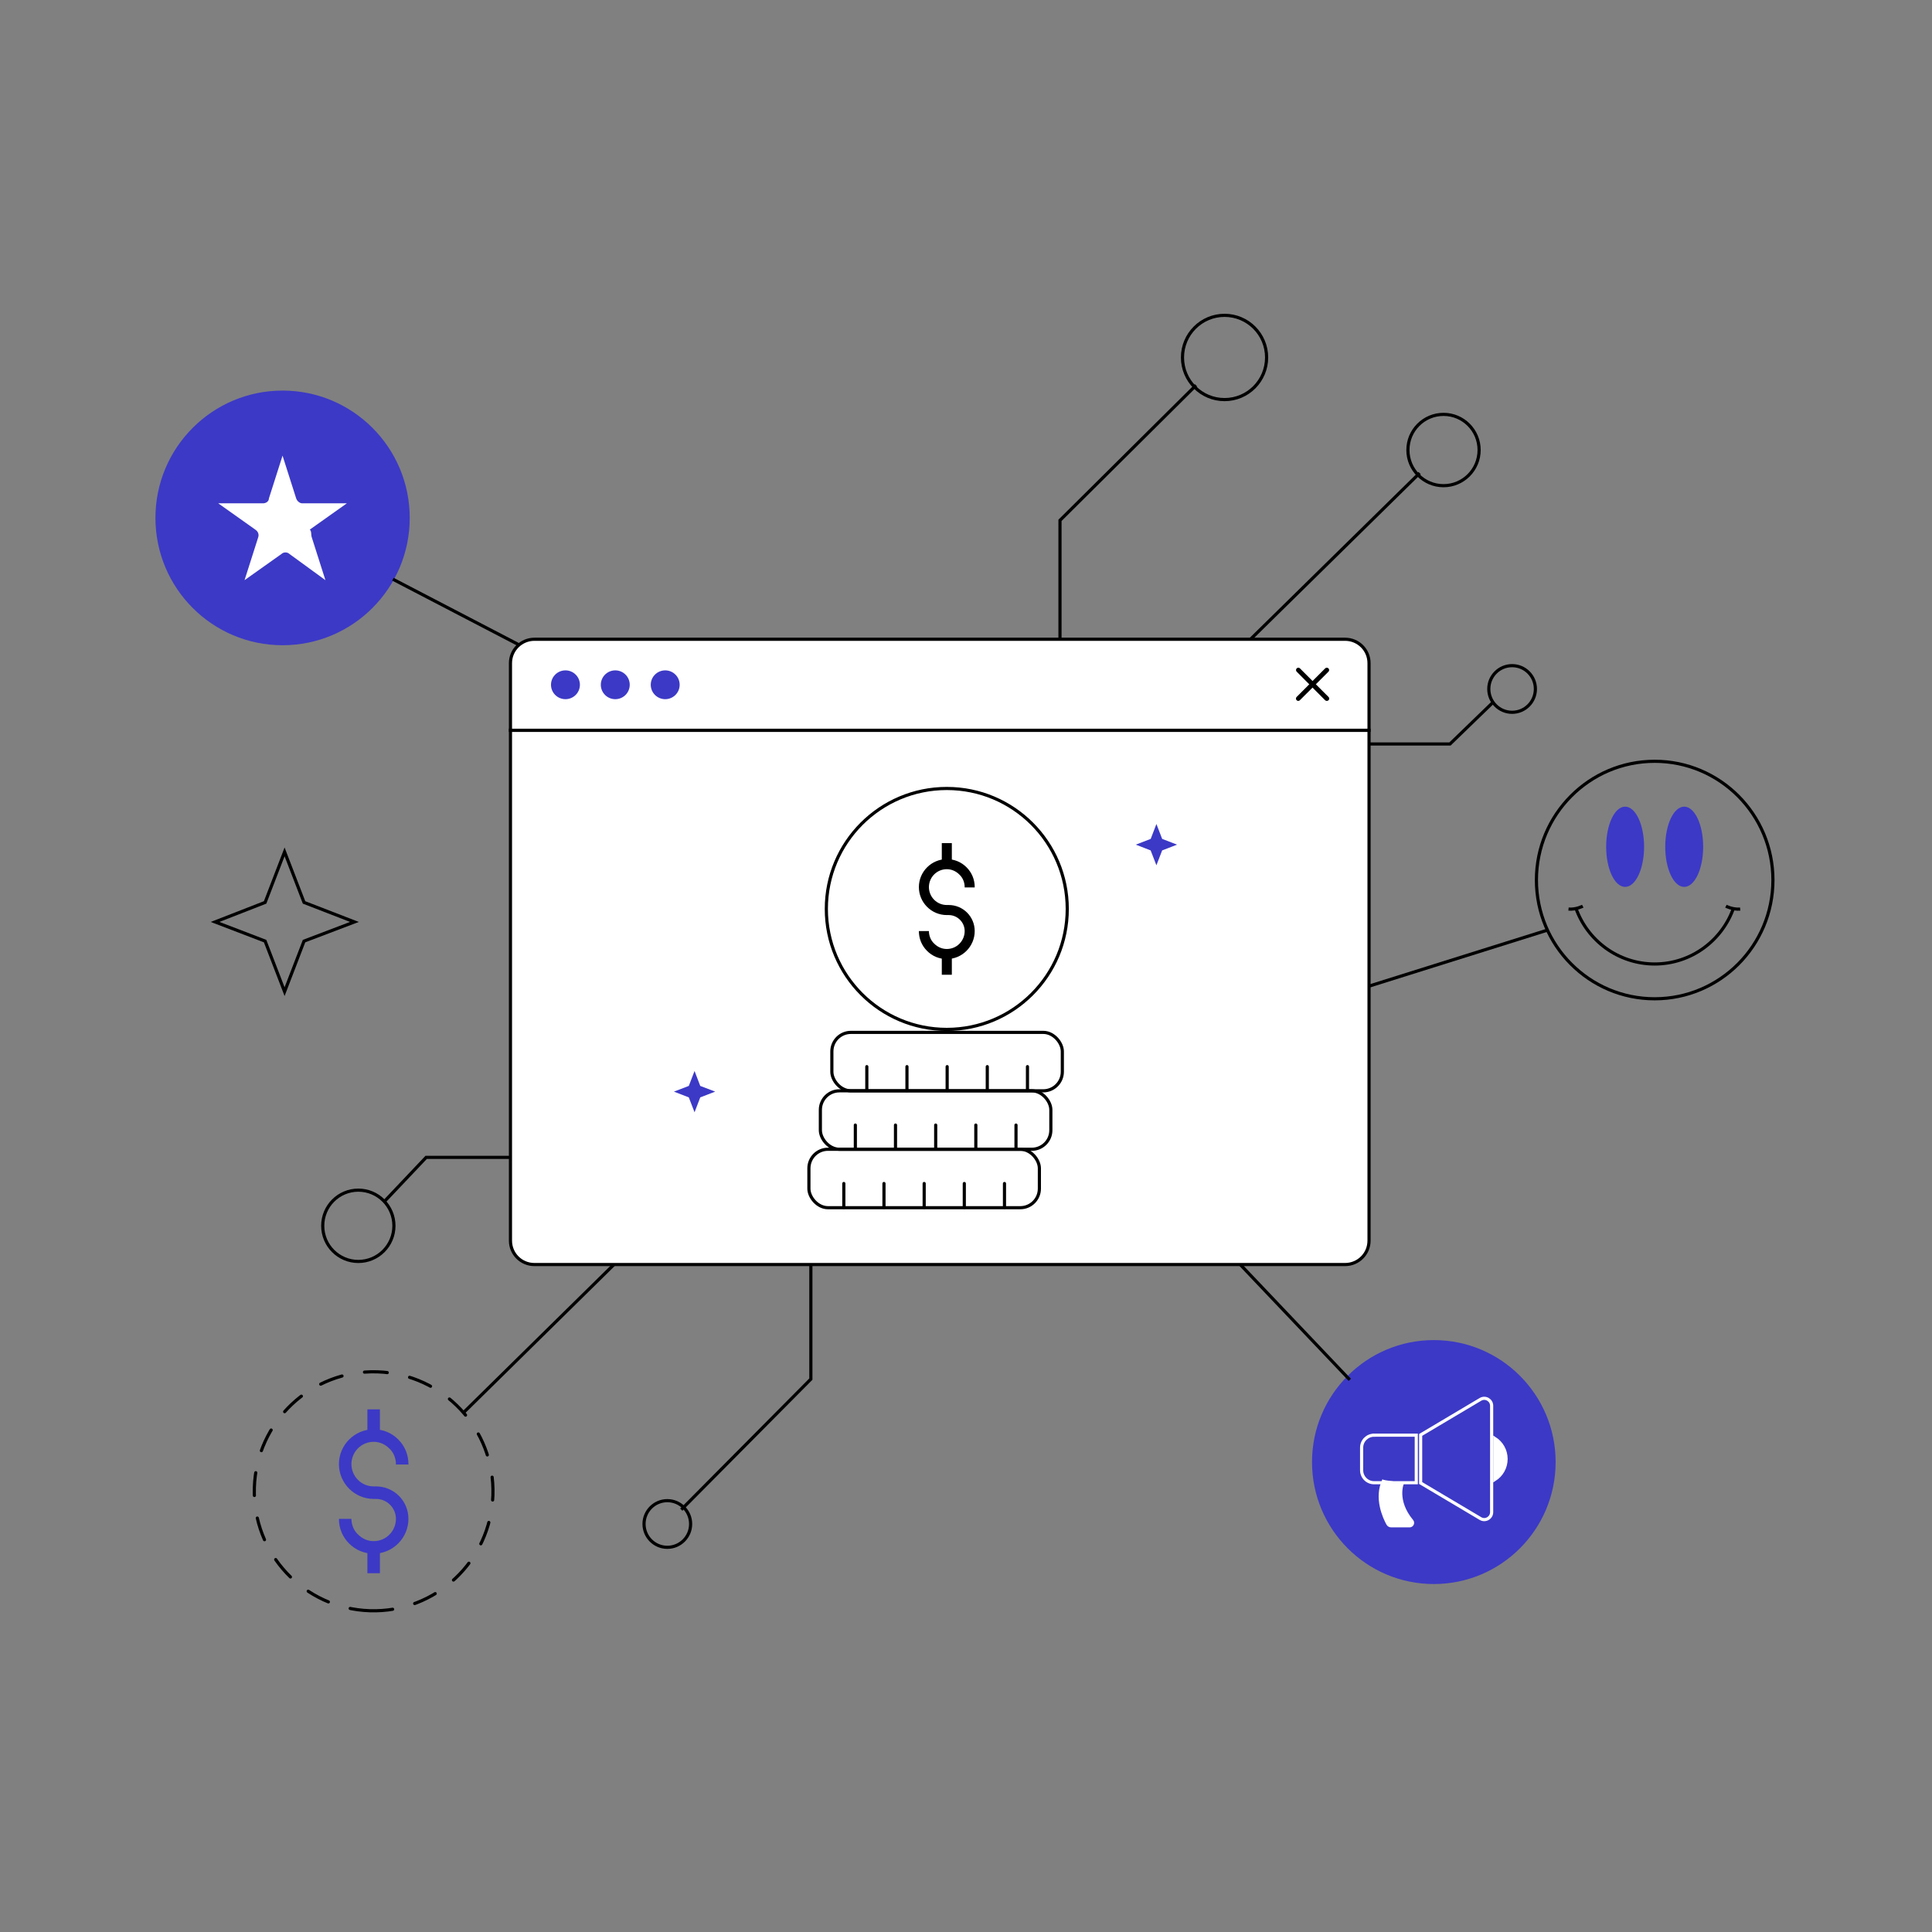 <svg xmlns="http://www.w3.org/2000/svg" width="435" height="435" viewBox="0 0 435 435" fill="none"><rect x="0" y="0" width="435" height="435" fill="#808080" stroke="none"/><path d="M63.625 145.278C79.435 145.278 92.251 132.443 92.251 116.61C92.251 100.778 79.435 87.943 63.625 87.943C47.816 87.943 35 100.778 35 116.61C35 132.443 47.816 145.278 63.625 145.278Z" fill="#3C39C6"></path><path d="M70.198 120.99L73.27 130.627L65.152 124.714C64.713 124.275 63.836 124.275 63.397 124.714L55.06 130.627L58.132 120.99C58.351 120.333 58.132 119.676 57.474 119.238L49.137 113.325H59.229C59.887 113.325 60.545 112.887 60.545 112.23L63.616 102.593L66.688 112.23C66.907 112.887 67.565 113.325 68.004 113.325H78.096L69.759 119.238C70.198 119.676 69.979 120.333 70.198 120.99Z" fill="white"></path><path d="M88.473 130.418L140.093 157.28" stroke="black" stroke-width="0.71"></path><path d="M277.602 231.653L348.436 209.415" stroke="black" stroke-width="0.71"></path><path d="M322.833 356.654C337.979 356.654 350.257 344.359 350.257 329.191C350.257 314.023 337.979 301.727 322.833 301.727C307.688 301.727 295.41 314.023 295.41 329.191C295.41 344.359 307.688 356.654 322.833 356.654Z" fill="#3C39C6"></path><path d="M303.911 310.675L261.164 265.679" stroke="black" stroke-width="0.71"></path><path d="M372.559 224.882C387.263 224.882 399.184 212.912 399.184 198.146C399.184 183.38 387.263 171.409 372.559 171.409C357.854 171.409 345.934 183.38 345.934 198.146C345.934 212.912 357.854 224.882 372.559 224.882Z" stroke="black" stroke-width="0.71" stroke-miterlimit="10"></path><path d="M390.347 204.353C387.781 211.739 380.779 217.048 372.562 217.048C364.345 217.048 357.343 211.739 354.777 204.353" stroke="black" stroke-width="0.71" stroke-miterlimit="10"></path><path d="M388.602 204.029C388.602 204.029 390.087 204.822 391.812 204.686" stroke="black" stroke-width="0.71" stroke-miterlimit="10"></path><path d="M356.37 204.029C356.37 204.029 354.885 204.822 353.16 204.686" stroke="black" stroke-width="0.71" stroke-miterlimit="10"></path><path d="M379.207 199.69C381.565 199.69 383.477 195.645 383.477 190.656C383.477 185.667 381.565 181.622 379.207 181.622C376.849 181.622 374.938 185.667 374.938 190.656C374.938 195.645 376.849 199.69 379.207 199.69Z" fill="#3C39C6"></path><path d="M365.906 199.69C368.264 199.69 370.176 195.645 370.176 190.656C370.176 185.667 368.264 181.622 365.906 181.622C363.548 181.622 361.637 185.667 361.637 190.656C361.637 195.645 363.548 199.69 365.906 199.69Z" fill="#3C39C6"></path><path d="M64.075 191.802L68.457 203.183L79.802 207.578L68.457 211.894L64.075 223.275L59.693 211.894L48.426 207.578L59.693 203.183L64.075 191.802Z" stroke="black" stroke-width="0.71"></path><path d="M319.641 106.514L257.566 167.51M104.556 317.861L162.755 260.589M162.755 260.589H95.952L86.59 270.472M162.755 260.589L182.571 241.151M182.571 241.151L212.098 212.187L238.662 186.085M182.571 241.151V310.512L153.393 339.908M238.662 186.085V117.157L269.286 86.748M238.662 186.085L257.566 167.51M257.566 167.51H326.473L336.342 157.957" stroke="black" stroke-width="0.71"></path><ellipse cx="275.713" cy="80.485" rx="9.471" ry="9.485" stroke="black" stroke-width="0.71"></ellipse><ellipse cx="325.015" cy="101.327" rx="8.015" ry="8.027" stroke="black" stroke-width="0.71"></ellipse><ellipse cx="80.679" cy="275.995" rx="8.015" ry="8.027" stroke="black" stroke-width="0.71"></ellipse><ellipse cx="340.456" cy="155.125" rx="5.245" ry="5.252" stroke="black" stroke-width="0.71"></ellipse><ellipse cx="150.252" cy="343.133" rx="5.245" ry="5.252" stroke="black" stroke-width="0.71"></ellipse><ellipse cx="210.831" cy="214.062" rx="17.788" ry="17.814" stroke="black" stroke-width="0.71"></ellipse><path d="M83.278 362.665C98.109 363.133 110.512 351.472 110.98 336.619C111.447 321.766 99.803 309.345 84.972 308.877C70.14 308.408 57.738 320.069 57.27 334.922C56.803 349.776 68.447 362.196 83.278 362.665Z" stroke="black" stroke-width="0.71" stroke-miterlimit="2.613" stroke-linecap="round" stroke-linejoin="round" stroke-dasharray="5.14 5.14"></path><path d="M84.136 349.814C82.026 349.814 80.092 349.022 78.598 347.525C77.104 346.028 76.312 344.091 76.312 341.978H79.125C79.125 343.299 79.653 344.62 80.62 345.5C81.587 346.469 82.817 346.997 84.136 346.997C86.948 346.997 89.146 344.708 89.146 341.978C89.146 339.513 87.124 337.488 84.663 337.488H84.136C79.829 337.488 76.312 333.966 76.312 329.652C76.312 325.338 79.829 321.816 84.136 321.816C86.245 321.816 88.179 322.609 89.673 324.105C91.168 325.602 91.959 327.539 91.959 329.652V329.74H89.146V329.652C89.146 328.331 88.619 327.011 87.652 326.13C86.685 325.162 85.454 324.634 84.136 324.634C81.323 324.634 79.125 326.923 79.125 329.652C79.125 332.382 81.323 334.671 84.136 334.671H84.663C88.707 334.671 91.959 337.928 91.959 341.978C91.959 346.293 88.443 349.814 84.136 349.814Z" fill="#3C39C6"></path><path d="M85.535 317.326H82.723V323.137H85.535V317.326Z" fill="#3C39C6"></path><path d="M85.535 348.406H82.723V354.216H85.535V348.406Z" fill="#3C39C6"></path><path d="M319.863 323.079V333.909L333.332 341.909C334.441 342.571 335.851 341.768 335.851 340.469V316.512C335.851 315.22 334.448 314.417 333.332 315.073L319.863 323.079Z" stroke="white" stroke-width="0.71"></path><path d="M309.379 323.139C307.835 323.139 306.578 324.398 306.578 325.944V331.038C306.578 332.584 307.835 333.843 309.379 333.843H318.883V323.133H309.379V323.139Z" stroke="white" stroke-width="0.71"></path><path d="M336.555 323.861V333.132C338.085 332.155 339.101 330.448 339.101 328.5C339.101 326.552 338.085 324.832 336.555 323.861Z" fill="white" stroke="white" stroke-width="0.71"></path><path d="M315.774 333.863C315.774 333.863 314.016 337.799 317.893 342.458C318.254 342.886 317.94 343.542 317.378 343.542H313.227C312.913 343.542 312.632 343.375 312.479 343.1C311.717 341.708 309.631 337.263 311.576 333.227" fill="white"></path><path d="M315.774 333.863C315.774 333.863 314.016 337.799 317.893 342.458C318.254 342.886 317.94 343.542 317.378 343.542H313.227C312.913 343.542 312.632 343.375 312.479 343.1C311.717 341.708 309.631 337.263 311.576 333.227" stroke="white" stroke-width="0.71"></path><path d="M114.934 164.429H308.245V279.344C308.245 282.318 305.835 284.719 302.85 284.719H120.329C117.344 284.719 114.934 282.318 114.934 279.344V164.429Z" fill="white" stroke="black" stroke-width="0.71" stroke-miterlimit="10"></path><path d="M120.329 143.933H302.85C305.835 143.933 308.245 146.334 308.245 149.308V164.429H114.934V149.308C114.934 146.334 117.362 143.933 120.329 143.933Z" fill="white" stroke="black" stroke-width="0.71" stroke-miterlimit="10"></path><path d="M127.314 157.424C129.112 157.424 130.569 155.972 130.569 154.181C130.569 152.39 129.112 150.938 127.314 150.938C125.516 150.938 124.059 152.39 124.059 154.181C124.059 155.972 125.516 157.424 127.314 157.424Z" fill="#3C39C6"></path><path d="M138.533 157.424C140.331 157.424 141.788 155.972 141.788 154.181C141.788 152.39 140.331 150.938 138.533 150.938C136.735 150.938 135.277 152.39 135.277 154.181C135.277 155.972 136.735 157.424 138.533 157.424Z" fill="#3C39C6"></path><path d="M149.775 157.424C151.573 157.424 153.03 155.972 153.03 154.181C153.03 152.39 151.573 150.938 149.775 150.938C147.977 150.938 146.52 152.39 146.52 154.181C146.52 155.972 147.977 157.424 149.775 157.424Z" fill="#3C39C6"></path><path d="M298.729 157.813C298.587 157.813 298.452 157.757 298.352 157.656L291.96 151.235C291.911 151.186 291.872 151.128 291.845 151.064C291.818 151 291.805 150.932 291.805 150.863C291.805 150.794 291.818 150.725 291.845 150.661C291.872 150.598 291.911 150.54 291.96 150.491C292.007 150.441 292.064 150.401 292.127 150.374C292.19 150.346 292.258 150.332 292.326 150.332C292.395 150.332 292.463 150.346 292.526 150.374C292.589 150.401 292.646 150.441 292.693 150.491L299.127 156.923C299.177 156.97 299.217 157.027 299.244 157.09C299.272 157.153 299.286 157.221 299.286 157.29C299.286 157.358 299.272 157.426 299.244 157.489C299.217 157.553 299.177 157.609 299.127 157.656C299.075 157.709 299.013 157.75 298.945 157.777C298.876 157.805 298.802 157.817 298.729 157.813Z" fill="black"></path><path d="M292.31 157.813C292.207 157.812 292.107 157.781 292.022 157.723C291.938 157.665 291.871 157.584 291.832 157.489C291.793 157.394 291.783 157.29 291.803 157.19C291.822 157.089 291.871 156.996 291.943 156.923L298.366 150.491C298.465 150.392 298.599 150.337 298.738 150.337C298.878 150.337 299.011 150.392 299.11 150.491C299.209 150.59 299.264 150.723 299.264 150.863C299.264 151.002 299.209 151.136 299.11 151.235L292.676 157.656C292.63 157.707 292.573 157.747 292.51 157.774C292.446 157.801 292.378 157.814 292.31 157.813Z" fill="black"></path><rect x="184.711" y="245.604" width="51.893" height="13.158" rx="4.291" stroke="black" stroke-width="0.71"></rect><path d="M192.586 258.698V253.316" stroke="black" stroke-width="0.71" stroke-linecap="round"></path><path d="M201.625 258.698V253.316" stroke="black" stroke-width="0.71" stroke-linecap="round"></path><path d="M210.676 258.698V253.316" stroke="black" stroke-width="0.71" stroke-linecap="round"></path><path d="M219.711 258.698V253.316" stroke="black" stroke-width="0.71" stroke-linecap="round"></path><path d="M228.758 258.698V253.316" stroke="black" stroke-width="0.71" stroke-linecap="round"></path><rect x="182.129" y="258.762" width="51.893" height="13.158" rx="4.291" stroke="black" stroke-width="0.71"></rect><path d="M189.992 271.855V266.473" stroke="black" stroke-width="0.71" stroke-linecap="round"></path><path d="M199.031 271.855V266.473" stroke="black" stroke-width="0.71" stroke-linecap="round"></path><path d="M208.082 271.855V266.473" stroke="black" stroke-width="0.71" stroke-linecap="round"></path><path d="M217.117 271.855V266.473" stroke="black" stroke-width="0.71" stroke-linecap="round"></path><path d="M226.164 271.855V266.473" stroke="black" stroke-width="0.71" stroke-linecap="round"></path><path d="M213.176 215.934C211.481 215.934 209.927 215.297 208.727 214.095C207.526 212.892 206.891 211.336 206.891 209.638H209.15C209.15 210.699 209.574 211.76 210.351 212.468C211.128 213.246 212.116 213.67 213.176 213.67C215.435 213.67 217.201 211.831 217.201 209.638C217.201 207.658 215.577 206.031 213.599 206.031H213.176C209.715 206.031 206.891 203.202 206.891 199.736C206.891 196.27 209.715 193.44 213.176 193.44C214.87 193.44 216.424 194.077 217.624 195.279C218.825 196.482 219.461 198.038 219.461 199.736V199.806H217.201V199.736C217.201 198.675 216.777 197.614 216 196.906C215.223 196.128 214.235 195.704 213.176 195.704C210.916 195.704 209.15 197.543 209.15 199.736C209.15 201.928 210.916 203.767 213.176 203.767H213.599C216.848 203.767 219.461 206.385 219.461 209.638C219.461 213.104 216.636 215.934 213.176 215.934Z" fill="black"></path><path d="M214.311 189.833H212.051V194.501H214.311V189.833Z" fill="black"></path><path d="M214.311 214.802H212.051V219.47H214.311V214.802Z" fill="black"></path><rect x="187.297" y="232.446" width="51.893" height="13.158" rx="4.291" stroke="black" stroke-width="0.71"></rect><path d="M195.168 245.541V240.159" stroke="black" stroke-width="0.71" stroke-linecap="round"></path><path d="M204.207 245.541V240.159" stroke="black" stroke-width="0.71" stroke-linecap="round"></path><path d="M213.258 245.541V240.159" stroke="black" stroke-width="0.71" stroke-linecap="round"></path><path d="M222.293 245.541V240.159" stroke="black" stroke-width="0.71" stroke-linecap="round"></path><path d="M231.34 245.541V240.159" stroke="black" stroke-width="0.71" stroke-linecap="round"></path><circle cx="213.176" cy="204.652" r="27.122" stroke="black" stroke-width="0.71"></circle><path d="M156.382 241.136L157.665 244.501L161.03 245.784L157.665 247.08L156.382 250.432L155.086 247.08L151.734 245.784L155.086 244.501L156.382 241.136Z" fill="#3C39C6"></path><path d="M260.371 185.529L261.667 188.881L265.019 190.177L261.667 191.473L260.371 194.825L259.074 191.473L255.723 190.177L259.088 188.881L260.371 185.529Z" fill="#3C39C6"></path></svg>
